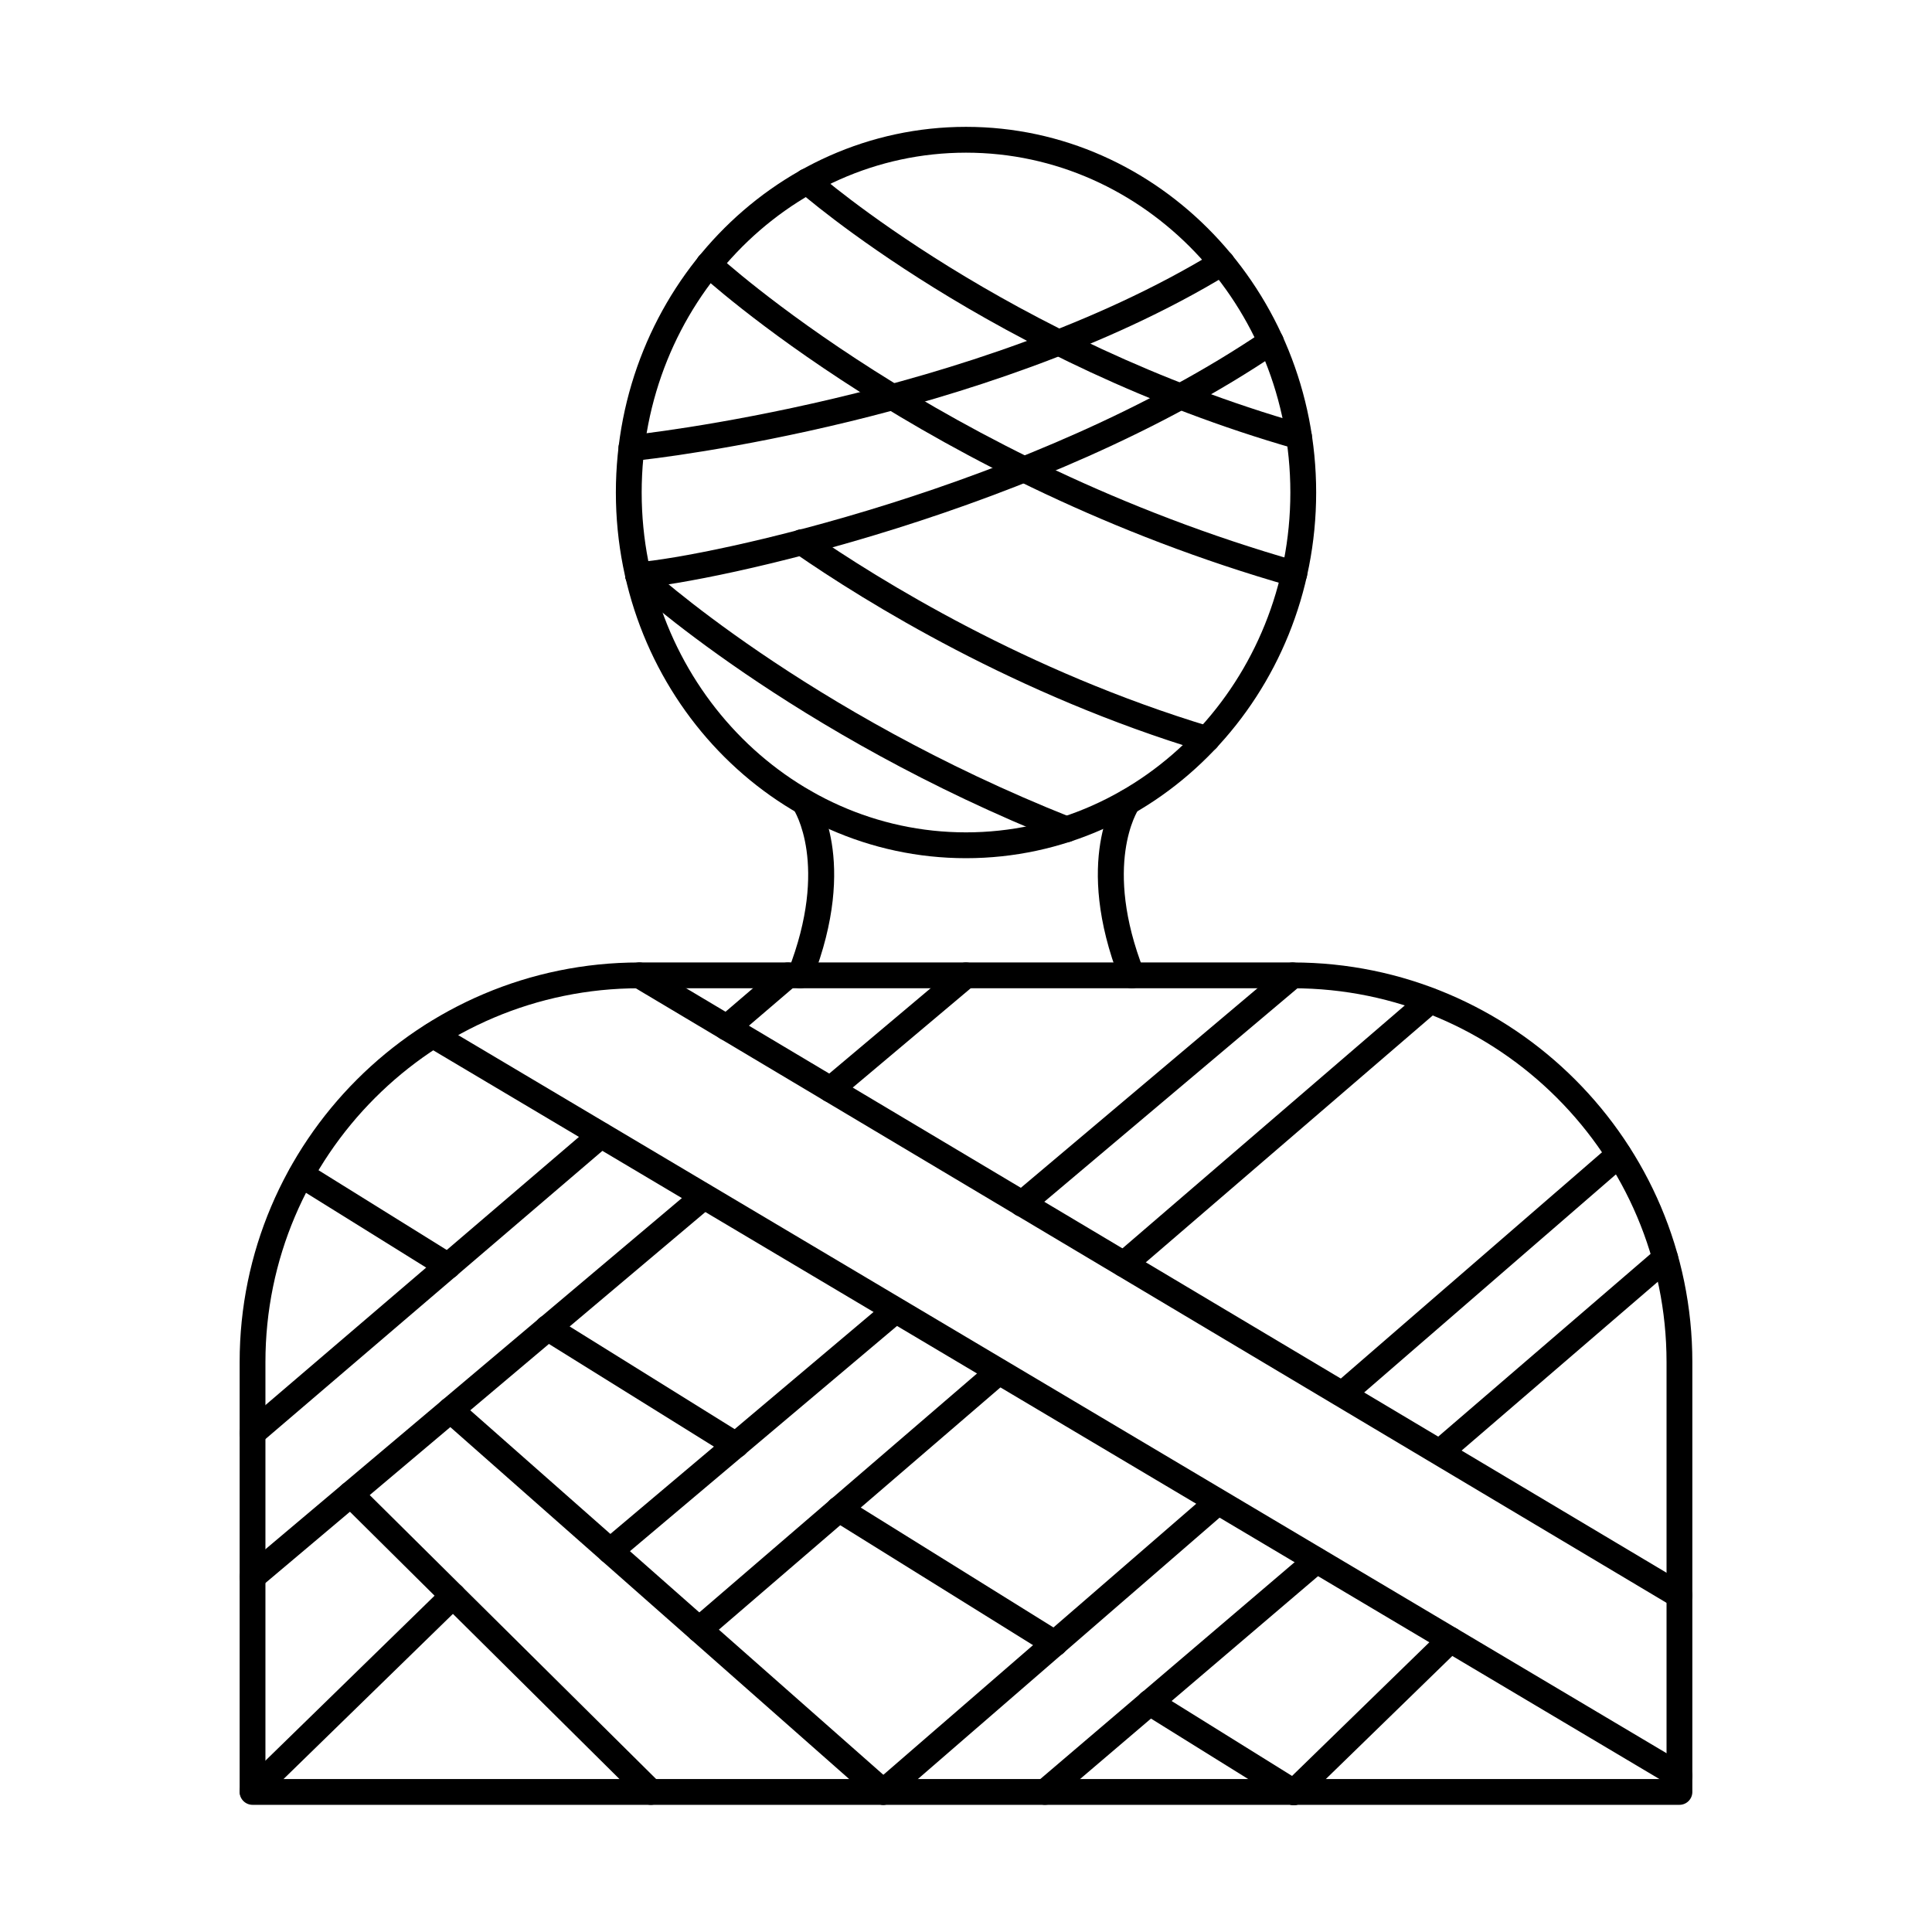 <?xml version="1.0" encoding="UTF-8"?>
<!-- Uploaded to: SVG Repo, www.svgrepo.com, Generator: SVG Repo Mixer Tools -->
<svg fill="#000000" width="800px" height="800px" version="1.1" viewBox="144 144 512 512" xmlns="http://www.w3.org/2000/svg">
 <g fill-rule="evenodd">
  <path d="m400 184.46c-47.387 0-85.949 40.402-85.949 90.062 0 49.66 38.559 90.062 85.949 90.062 47.398 0 85.957-40.402 85.957-90.062 0-49.66-38.559-90.062-85.957-90.062zm0 186.97c-51.164 0-92.789-43.473-92.789-96.906 0-53.434 41.625-96.906 92.789-96.906 51.164 0 92.797 43.473 92.797 96.906 0 53.434-41.633 96.906-92.797 96.906z"/>
  <path d="m214.35 615.46h371.3v-110.5c0-54.621-44.43-99.059-99.055-99.059h-173.19c-54.621 0-99.062 44.438-99.062 99.059v110.5zm374.72 6.84h-378.14c-1.887 0-3.422-1.531-3.422-3.418v-113.92c0-58.395 47.512-105.9 105.9-105.9h173.19c58.391 0 105.89 47.508 105.89 105.9v113.92c0 1.887-1.535 3.422-3.422 3.418z"/>
  <path d="m356.05 405.91c-0.418 0-0.836-0.074-1.246-0.234-1.762-0.691-2.629-2.672-1.941-4.434 10.996-28.117 1.543-42.59 1.441-42.734-1.051-1.559-0.668-3.68 0.883-4.746 1.551-1.066 3.652-0.699 4.731 0.84 0.492 0.691 11.762 17.324-0.688 49.133-0.523 1.348-1.816 2.176-3.18 2.176z"/>
  <path d="m443.95 405.91c-1.363 0-2.656-0.824-3.18-2.176-12.445-31.812-1.176-48.441-0.695-49.133 1.086-1.547 3.215-1.922 4.766-0.836 1.543 1.078 1.914 3.199 0.855 4.746-0.16 0.23-9.523 14.703 1.441 42.73 0.688 1.758-0.18 3.746-1.941 4.434-0.41 0.16-0.828 0.234-1.246 0.234z"/>
  <path d="m488.25 263.08c-0.312 0-0.633-0.043-0.945-0.133-79.887-22.859-131.18-67.895-131.69-68.348-1.418-1.258-1.543-3.418-0.285-4.828 1.258-1.414 3.414-1.539 4.828-0.285 0.5 0.441 50.711 44.477 129.02 66.883 1.816 0.52 2.867 2.414 2.352 4.231-0.426 1.5-1.801 2.481-3.285 2.481z"/>
  <path d="m486.99 299.47c-0.305 0-0.625-0.039-0.938-0.129-96.539-27.566-155.96-82.23-156.55-82.777-1.379-1.289-1.461-3.453-0.168-4.832 1.285-1.383 3.449-1.461 4.836-0.172 0.57 0.539 58.891 54.117 153.77 81.207 1.816 0.52 2.867 2.414 2.344 4.231-0.426 1.504-1.789 2.481-3.289 2.481z"/>
  <path d="m311.33 266.15c-1.773 0-3.277-1.367-3.414-3.164-0.141-1.883 1.273-3.527 3.152-3.668 0.867-0.066 91.125-9.605 154.98-48.578 1.613-0.984 3.723-0.473 4.703 1.141 0.988 1.613 0.473 3.719-1.141 4.703-33.062 20.176-72.852 32.406-100.41 39.113-29.883 7.269-53.402 10.129-57.625 10.445-0.09 0.008-0.18 0.012-0.258 0.008z"/>
  <path d="m313.1 299.84c-1.773 0-3.277-1.363-3.414-3.16-0.145-1.887 1.266-3.527 3.152-3.672 18.809-1.445 104.65-19.648 166.07-61.273 1.559-1.062 3.688-0.652 4.75 0.914 1.062 1.562 0.652 3.691-0.91 4.75-62.57 42.402-150.17 60.961-169.39 62.434-0.09 0.008-0.18 0.008-0.258 0.008z"/>
  <path d="m463.9 343.3c-0.328 0-0.66-0.043-0.988-0.145-49.711-14.977-89.242-39.422-108.39-52.66-1.551-1.074-1.941-3.207-0.863-4.762 1.078-1.555 3.207-1.941 4.758-0.867 18.809 13.008 57.652 37.031 106.46 51.734 1.809 0.547 2.832 2.453 2.289 4.262-0.445 1.48-1.801 2.434-3.269 2.434z"/>
  <path d="m426.62 367.21c-0.418 0-0.848-0.078-1.258-0.242-71.746-28.512-114.18-67.652-114.6-68.043-1.379-1.289-1.461-3.453-0.168-4.832 1.281-1.383 3.449-1.457 4.836-0.168 0.41 0.383 41.988 38.684 112.45 66.688 1.754 0.695 2.621 2.688 1.914 4.441-0.535 1.34-1.816 2.16-3.18 2.156z"/>
  <path d="m589.07 570.25c-0.598 0-1.203-0.156-1.746-0.484l-275.67-164.35c-1.621-0.969-2.148-3.066-1.184-4.688 0.973-1.625 3.066-2.156 4.695-1.188l275.66 164.34c1.621 0.969 2.156 3.07 1.184 4.691-0.641 1.074-1.773 1.668-2.941 1.668z"/>
  <path d="m336.62 419.75c-0.961 0-1.926-0.406-2.602-1.195-1.23-1.438-1.059-3.594 0.375-4.824l16.164-13.84c1.434-1.23 3.598-1.062 4.828 0.375 1.23 1.434 1.059 3.594-0.375 4.824l-16.168 13.84c-0.641 0.551-1.434 0.824-2.219 0.82zm-125.69 107.46c-0.973 0-1.926-0.406-2.602-1.199-1.23-1.438-1.059-3.594 0.375-4.824l92.309-78.961c1.445-1.23 3.598-1.059 4.828 0.379 1.23 1.434 1.059 3.594-0.375 4.824l-92.316 78.961c-0.641 0.551-1.434 0.82-2.219 0.82z"/>
  <path d="m378.08 622.3c-0.801 0-1.613-0.281-2.266-0.855l-114.69-101.2c-1.418-1.25-1.551-3.41-0.305-4.828 1.246-1.418 3.41-1.551 4.828-0.301l114.69 101.2c1.418 1.25 1.551 3.414 0.305 4.828-0.676 0.766-1.621 1.156-2.566 1.156z"/>
  <path d="m316.47 622.3c-0.863 0-1.738-0.328-2.406-0.988l-79.551-78.883c-1.344-1.332-1.355-3.496-0.027-4.836 1.336-1.344 3.5-1.352 4.836-0.02l79.559 78.879c1.336 1.332 1.344 3.496 0.016 4.84-0.668 0.672-1.551 1.012-2.43 1.012z"/>
  <path d="m364.09 436.12c-0.973 0-1.941-0.414-2.621-1.219-1.211-1.445-1.023-3.606 0.418-4.82l35.906-30.219c1.441-1.215 3.609-1.027 4.82 0.414 1.223 1.445 1.035 3.606-0.41 4.82l-35.902 30.219c-0.652 0.539-1.426 0.805-2.211 0.805zm-153.16 129.22c-0.98 0-1.941-0.414-2.621-1.215-1.219-1.445-1.031-3.602 0.41-4.82l119.6-100.85c1.445-1.219 3.598-1.035 4.82 0.41 1.223 1.441 1.035 3.602-0.41 4.82l-119.6 100.85c-0.641 0.543-1.426 0.809-2.203 0.809z"/>
  <path d="m589.07 618.06c-0.598 0-1.195-0.152-1.746-0.48l-330.27-196.28c-1.621-0.965-2.156-3.066-1.195-4.691 0.961-1.625 3.066-2.156 4.688-1.191l330.28 196.28c1.621 0.965 2.156 3.066 1.184 4.691-0.633 1.074-1.773 1.672-2.941 1.672z"/>
  <path d="m441.85 482.43c-0.961 0-1.914-0.402-2.594-1.188-1.238-1.434-1.07-3.594 0.355-4.824l81.137-69.809c1.434-1.234 3.598-1.07 4.828 0.363s1.07 3.594-0.363 4.824l-81.137 69.812c-0.641 0.555-1.434 0.828-2.227 0.824zm-112.55 96.836c-0.961 0-1.918-0.402-2.594-1.191-1.23-1.43-1.07-3.594 0.363-4.824l79.043-68.008c1.426-1.234 3.59-1.07 4.82 0.363 1.238 1.43 1.07 3.594-0.355 4.824l-79.043 68.004c-0.652 0.559-1.445 0.832-2.234 0.832z"/>
  <path d="m414.83 466.42c-0.973 0-1.934-0.41-2.609-1.215-1.219-1.445-1.035-3.602 0.41-4.82l71.754-60.516c1.441-1.219 3.598-1.031 4.82 0.41 1.219 1.445 1.031 3.602-0.41 4.82l-71.754 60.512c-0.641 0.543-1.426 0.809-2.211 0.805zm-109.12 92.027c-0.98 0-1.941-0.414-2.621-1.215-1.219-1.445-1.031-3.602 0.41-4.82l75.566-63.73c1.441-1.219 3.598-1.035 4.82 0.41 1.223 1.445 1.031 3.602-0.41 4.82l-75.566 63.73c-0.641 0.543-1.426 0.809-2.203 0.809z"/>
  <path d="m525.88 532.02c-0.961 0-1.926-0.402-2.594-1.188-1.238-1.434-1.078-3.594 0.355-4.824l59.426-51.129c1.434-1.234 3.59-1.07 4.828 0.363 1.23 1.434 1.07 3.594-0.363 4.824l-59.422 51.129c-0.641 0.555-1.445 0.828-2.227 0.824zm-104.93 90.281c-0.961 0-1.926-0.406-2.602-1.199-1.23-1.441-1.051-3.598 0.383-4.824l71.934-61.328c1.434-1.227 3.598-1.055 4.82 0.383 1.23 1.438 1.059 3.598-0.383 4.824l-71.934 61.324c-0.641 0.551-1.426 0.82-2.219 0.816z"/>
  <path d="m499.85 516.82c-0.961 0-1.918-0.398-2.594-1.18-1.238-1.43-1.078-3.59 0.348-4.824l73.156-63.367c1.426-1.238 3.59-1.082 4.82 0.348 1.238 1.43 1.086 3.59-0.34 4.824l-73.152 63.367c-0.652 0.562-1.445 0.836-2.234 0.836zm-121.77 105.48c-0.953 0-1.906-0.398-2.586-1.18-1.238-1.43-1.086-3.59 0.348-4.824l88.637-76.785c1.426-1.238 3.582-1.082 4.82 0.348 1.238 1.426 1.086 3.59-0.348 4.824l-88.629 76.781c-0.652 0.562-1.453 0.836-2.246 0.836z"/>
  <path d="m486.88 622.38c-0.891 0-1.781-0.344-2.461-1.035-1.316-1.355-1.281-3.519 0.07-4.84l41.492-40.383c1.355-1.316 3.519-1.289 4.836 0.066 1.32 1.352 1.293 3.519-0.062 4.836l-41.5 40.383c-0.66 0.648-1.523 0.969-2.379 0.969z"/>
  <path d="m210.93 622.11c-0.883 0-1.773-0.344-2.449-1.031-1.316-1.352-1.293-3.519 0.062-4.84l53.117-51.793c1.355-1.32 3.519-1.289 4.836 0.062 1.328 1.352 1.293 3.519-0.055 4.836l-53.125 51.793c-0.66 0.648-1.523 0.973-2.387 0.973z"/>
  <path d="m262.75 482.93c-0.613 0-1.238-0.168-1.809-0.516l-38.898-24.199c-1.605-1-2.102-3.109-1.105-4.711 1-1.605 3.109-2.098 4.715-1.098l38.906 24.199c1.605 0.996 2.094 3.109 1.098 4.711-0.641 1.043-1.766 1.613-2.902 1.613zm76.289 47.469c-0.613 0-1.238-0.164-1.801-0.516l-49.918-31.059c-1.605-1-2.094-3.106-1.098-4.711 1-1.605 3.109-2.098 4.711-1.098l49.91 31.055c1.613 1 2.102 3.109 1.105 4.715-0.648 1.043-1.766 1.613-2.914 1.613zm84.504 52.574c-0.617 0-1.238-0.168-1.801-0.516l-57.242-35.609c-1.605-1-2.094-3.106-1.098-4.711 1-1.605 3.109-2.098 4.715-1.098l57.242 35.609c1.605 1 2.094 3.109 1.094 4.711-0.648 1.039-1.766 1.613-2.914 1.613zm63.328 39.406c-0.613 0-1.238-0.164-1.801-0.516l-38.203-23.766c-1.605-1-2.094-3.106-1.098-4.711 1-1.605 3.102-2.098 4.711-1.098l38.195 23.766c1.605 1 2.102 3.109 1.105 4.715-0.648 1.039-1.773 1.613-2.914 1.613z"/>
 </g>
</svg>